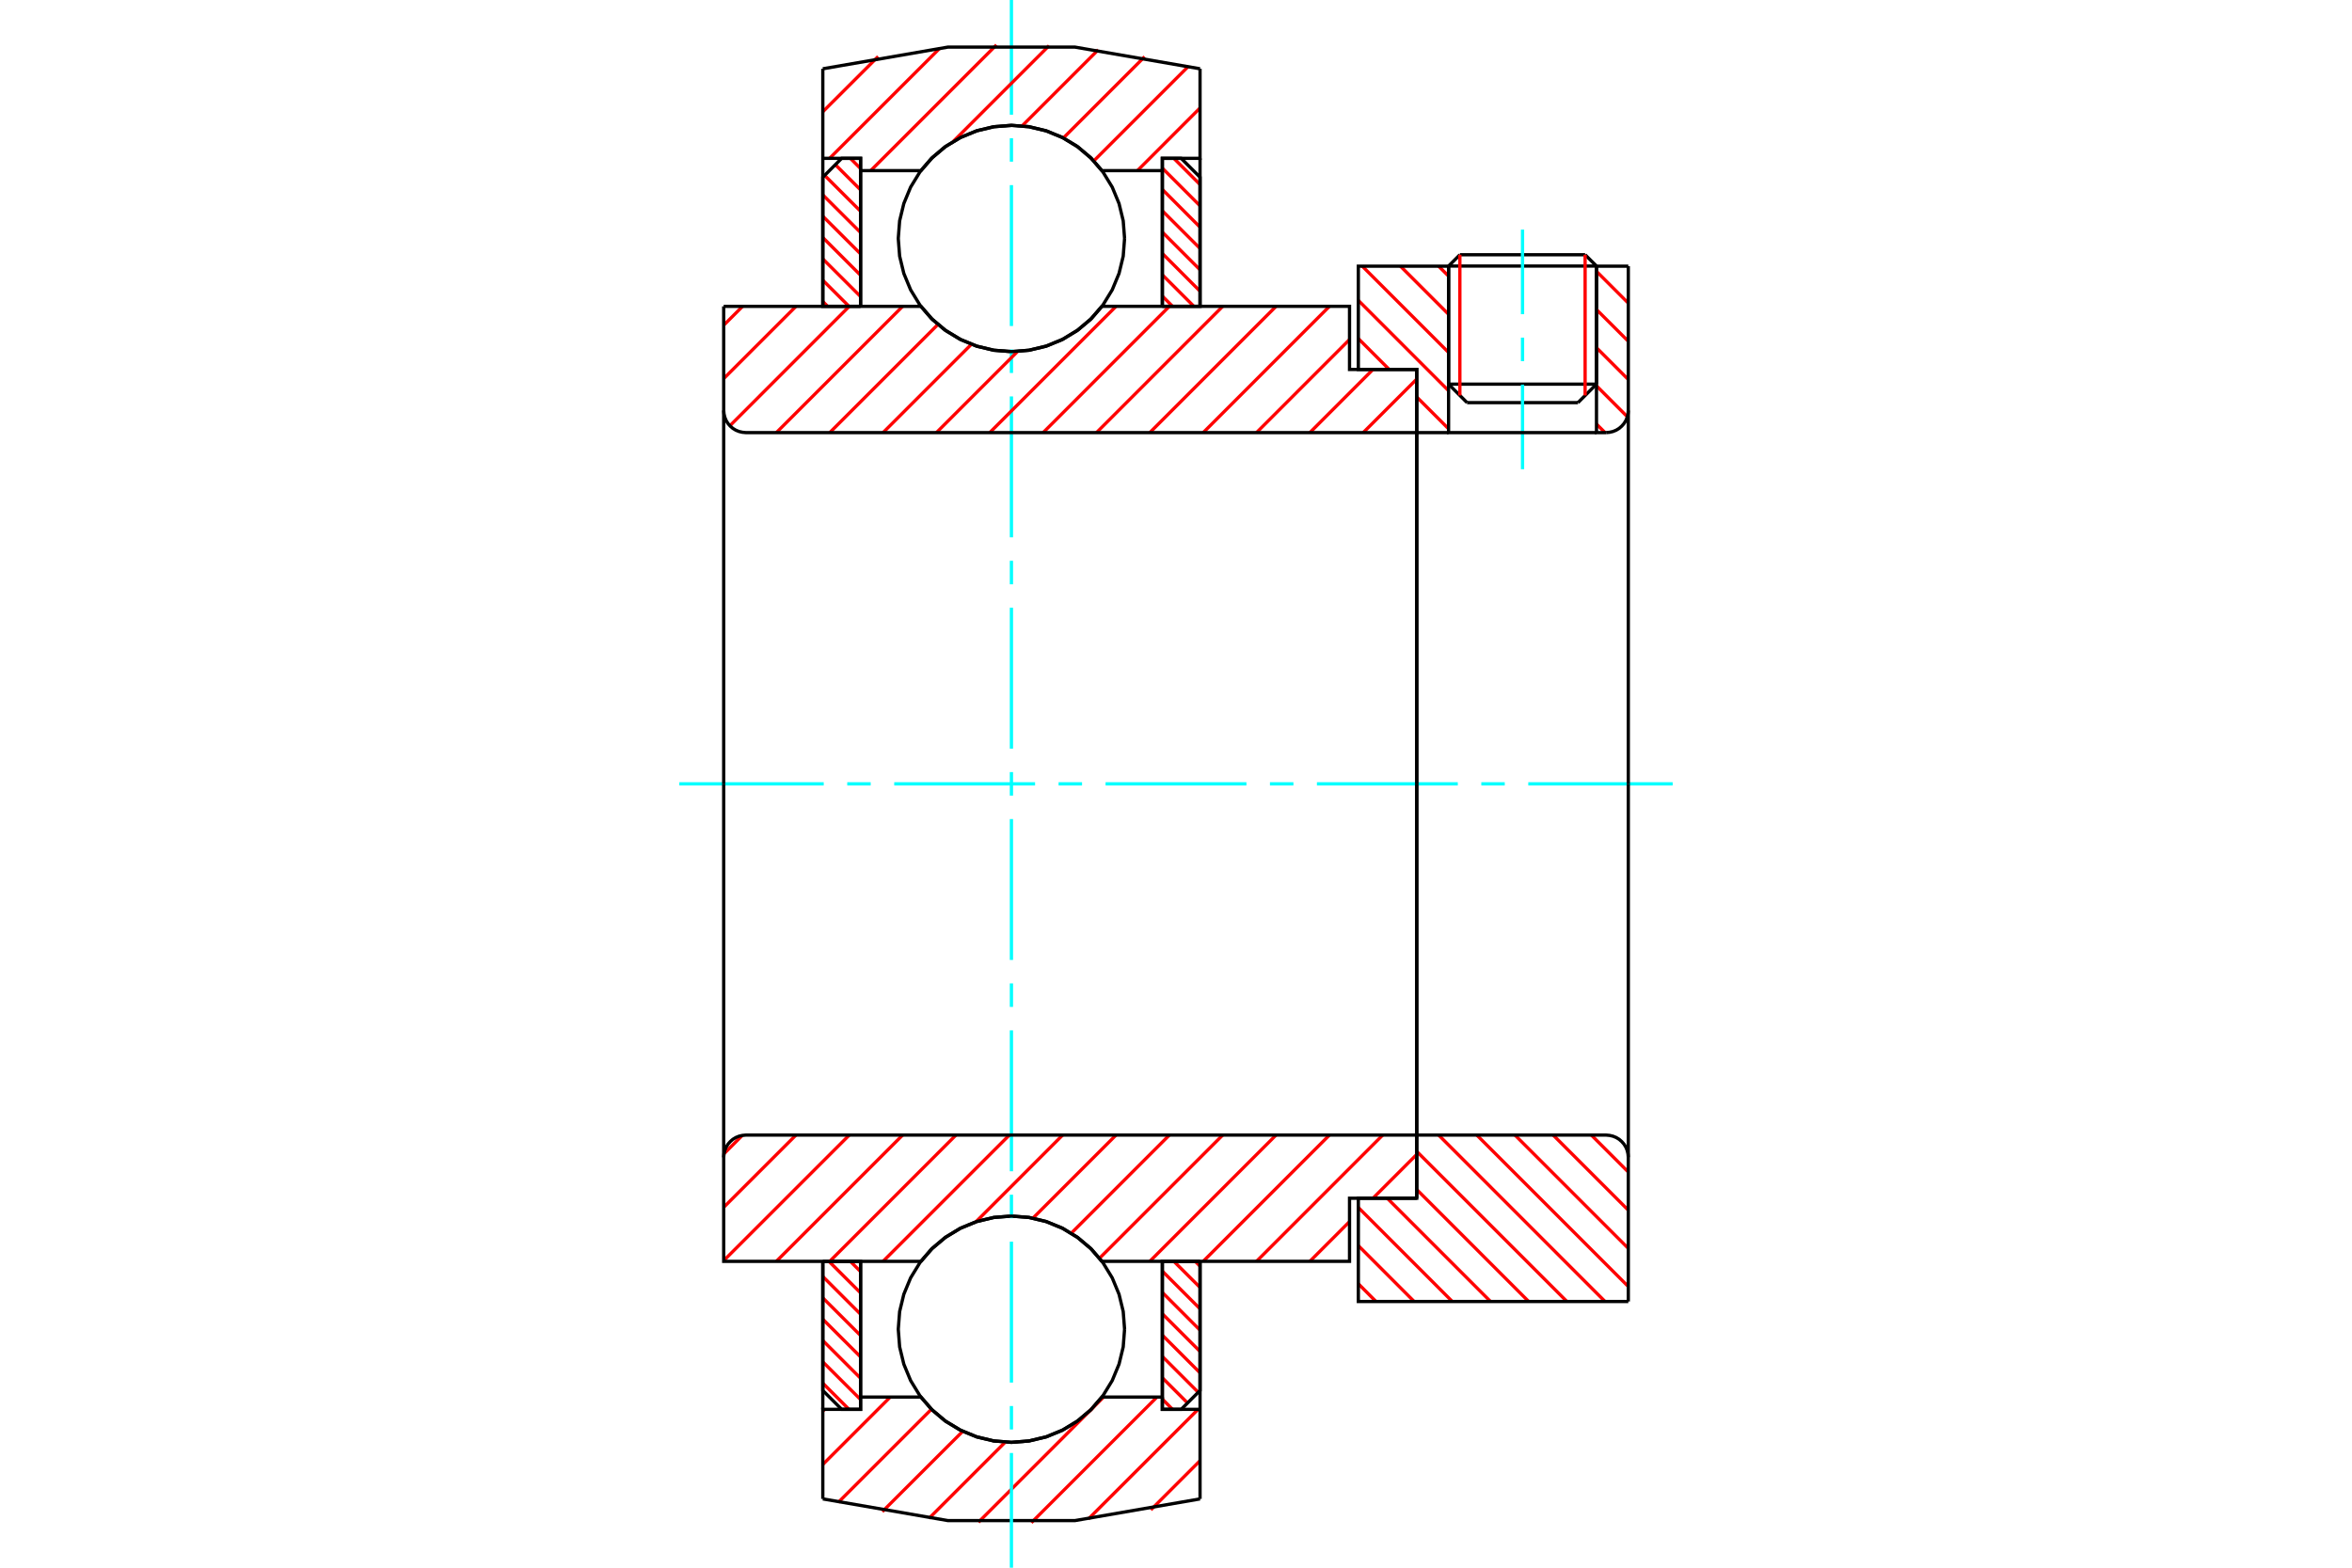 <?xml version="1.0" standalone="no"?>
<!DOCTYPE svg PUBLIC "-//W3C//DTD SVG 1.1//EN"
	"http://www.w3.org/Graphics/SVG/1.1/DTD/svg11.dtd">
<svg xmlns="http://www.w3.org/2000/svg" height="100%" width="100%" viewBox="0 0 36000 24000">
	<rect x="-1800" y="-1200" width="39600" height="26400" style="fill:#FFF"/>
	<g style="fill:none; fill-rule:evenodd" transform="matrix(1 0 0 1 0 0)">
		<g style="fill:none; stroke:#000; stroke-width:50; shape-rendering:geometricPrecision">
			<line x1="24436" y1="4073" x2="22172" y2="4073"/>
			<line x1="22345" y1="3900" x2="24262" y2="3900"/>
			<line x1="22172" y1="5881" x2="24436" y2="5881"/>
			<line x1="24153" y1="6164" x2="22455" y2="6164"/>
			<line x1="22345" y1="3900" x2="22172" y2="4073"/>
			<line x1="24436" y1="4073" x2="24262" y2="3900"/>
			<line x1="24153" y1="6164" x2="24436" y2="5881"/>
			<line x1="22172" y1="5881" x2="22455" y2="6164"/>
			<line x1="22172" y1="4073" x2="22172" y2="5881"/>
			<line x1="24436" y1="5881" x2="24436" y2="4073"/>
		</g>
		<g style="fill:none; stroke:#0FF; stroke-width:50; shape-rendering:geometricPrecision">
			<line x1="23304" y1="7183" x2="23304" y2="5888"/>
			<line x1="23304" y1="5529" x2="23304" y2="5169"/>
			<line x1="23304" y1="4810" x2="23304" y2="3515"/>
		</g>
		<g style="fill:none; stroke:#F00; stroke-width:50; shape-rendering:geometricPrecision">
			<line x1="24262" y1="3900" x2="24262" y2="6054"/>
			<line x1="22345" y1="6054" x2="22345" y2="3900"/>
			<line x1="12594" y1="21175" x2="12995" y2="21576"/>
			<line x1="12594" y1="20849" x2="13172" y2="21426"/>
			<line x1="12594" y1="20522" x2="13172" y2="21100"/>
			<line x1="12594" y1="20196" x2="13172" y2="20773"/>
			<line x1="12594" y1="19869" x2="13172" y2="20446"/>
			<line x1="12594" y1="19542" x2="13172" y2="20120"/>
			<line x1="12688" y1="19310" x2="13172" y2="19793"/>
			<line x1="13015" y1="19310" x2="13172" y2="19467"/>
		</g>
		<g style="fill:none; stroke:#000; stroke-width:50; shape-rendering:geometricPrecision">
			<polyline points="12594,19310 12594,21287 12883,21576 13172,21576 13172,19310 12594,19310"/>
		</g>
		<g style="fill:none; stroke:#0FF; stroke-width:50; shape-rendering:geometricPrecision">
			<line x1="10398" y1="12000" x2="12608" y2="12000"/>
			<line x1="12968" y1="12000" x2="13327" y2="12000"/>
			<line x1="13687" y1="12000" x2="15843" y2="12000"/>
			<line x1="16203" y1="12000" x2="16562" y2="12000"/>
			<line x1="16922" y1="12000" x2="19078" y2="12000"/>
			<line x1="19438" y1="12000" x2="19797" y2="12000"/>
			<line x1="20157" y1="12000" x2="22313" y2="12000"/>
			<line x1="22673" y1="12000" x2="23032" y2="12000"/>
			<line x1="23392" y1="12000" x2="25602" y2="12000"/>
		</g>
		<g style="fill:none; stroke:#F00; stroke-width:50; shape-rendering:geometricPrecision">
			<line x1="12594" y1="4616" x2="12668" y2="4690"/>
			<line x1="12594" y1="4290" x2="12995" y2="4690"/>
			<line x1="12594" y1="3963" x2="13172" y2="4540"/>
			<line x1="12594" y1="3636" x2="13172" y2="4214"/>
			<line x1="12594" y1="3310" x2="13172" y2="3887"/>
			<line x1="12594" y1="2983" x2="13172" y2="3560"/>
			<line x1="12622" y1="2685" x2="13172" y2="3234"/>
			<line x1="12786" y1="2521" x2="13172" y2="2907"/>
			<line x1="13015" y1="2424" x2="13172" y2="2581"/>
		</g>
		<g style="fill:none; stroke:#000; stroke-width:50; shape-rendering:geometricPrecision">
			<polyline points="13172,4690 13172,2424 12883,2424 12594,2713 12594,4690 13172,4690"/>
		</g>
		<g style="fill:none; stroke:#F00; stroke-width:50; shape-rendering:geometricPrecision">
			<line x1="18294" y1="19310" x2="18368" y2="19384"/>
			<line x1="17967" y1="19310" x2="18368" y2="19710"/>
			<line x1="17791" y1="19460" x2="18368" y2="20037"/>
			<line x1="17791" y1="19786" x2="18368" y2="20364"/>
			<line x1="17791" y1="20113" x2="18368" y2="20690"/>
			<line x1="17791" y1="20440" x2="18368" y2="21017"/>
			<line x1="17791" y1="20766" x2="18340" y2="21315"/>
			<line x1="17791" y1="21093" x2="18177" y2="21479"/>
			<line x1="17791" y1="21419" x2="17947" y2="21576"/>
		</g>
		<g style="fill:none; stroke:#000; stroke-width:50; shape-rendering:geometricPrecision">
			<polyline points="18368,19310 18368,21287 18079,21576 17791,21576 17791,19310 18368,19310"/>
		</g>
		<g style="fill:none; stroke:#F00; stroke-width:50; shape-rendering:geometricPrecision">
			<line x1="17967" y1="2424" x2="18368" y2="2825"/>
			<line x1="17791" y1="2574" x2="18368" y2="3151"/>
			<line x1="17791" y1="2900" x2="18368" y2="3478"/>
			<line x1="17791" y1="3227" x2="18368" y2="3804"/>
			<line x1="17791" y1="3554" x2="18368" y2="4131"/>
			<line x1="17791" y1="3880" x2="18368" y2="4458"/>
			<line x1="17791" y1="4207" x2="18274" y2="4690"/>
			<line x1="17791" y1="4533" x2="17947" y2="4690"/>
		</g>
		<g style="fill:none; stroke:#000; stroke-width:50; shape-rendering:geometricPrecision">
			<polyline points="17791,4690 17791,2424 18079,2424 18368,2713 18368,4690 17791,4690"/>
			<polyline points="17213,3651 17192,3380 17128,3116 17024,2865 16882,2633 16706,2426 16499,2250 16267,2108 16016,2004 15752,1940 15481,1919 15210,1940 14946,2004 14695,2108 14463,2250 14256,2426 14080,2633 13938,2865 13834,3116 13770,3380 13749,3651 13770,3922 13834,4186 13938,4437 14080,4669 14256,4876 14463,5052 14695,5194 14946,5298 15210,5362 15481,5383 15752,5362 16016,5298 16267,5194 16499,5052 16706,4876 16882,4669 17024,4437 17128,4186 17192,3922 17213,3651"/>
			<polyline points="17213,20349 17192,20078 17128,19814 17024,19563 16882,19331 16706,19124 16499,18948 16267,18806 16016,18702 15752,18638 15481,18617 15210,18638 14946,18702 14695,18806 14463,18948 14256,19124 14080,19331 13938,19563 13834,19814 13770,20078 13749,20349 13770,20620 13834,20884 13938,21135 14080,21367 14256,21574 14463,21750 14695,21892 14946,21996 15210,22060 15481,22081 15752,22060 16016,21996 16267,21892 16499,21750 16706,21574 16882,21367 17024,21135 17128,20884 17192,20620 17213,20349"/>
		</g>
		<g style="fill:none; stroke:#F00; stroke-width:50; shape-rendering:geometricPrecision">
			<line x1="24357" y1="17377" x2="24923" y2="17943"/>
			<line x1="23773" y1="17377" x2="24923" y2="18527"/>
			<line x1="23188" y1="17377" x2="24923" y2="19112"/>
			<line x1="22604" y1="17377" x2="24923" y2="19696"/>
			<line x1="22020" y1="17377" x2="24567" y2="19925"/>
			<line x1="21685" y1="17627" x2="23983" y2="19925"/>
			<line x1="21685" y1="18211" x2="23398" y2="19925"/>
			<line x1="21233" y1="18344" x2="22814" y2="19925"/>
			<line x1="20791" y1="18486" x2="22229" y2="19925"/>
			<line x1="20791" y1="19070" x2="21645" y2="19925"/>
			<line x1="20791" y1="19654" x2="21061" y2="19925"/>
		</g>
		<g style="fill:none; stroke:#000; stroke-width:50; shape-rendering:geometricPrecision">
			<line x1="24923" y1="12000" x2="24923" y2="19925"/>
			<polyline points="24923,17717 24918,17664 24906,17612 24886,17563 24858,17517 24823,17477 24783,17442 24737,17414 24688,17394 24636,17382 24583,17377 21685,17377 21685,12000"/>
			<polyline points="21685,17377 21685,18344 20791,18344 20791,19925 24923,19925"/>
		</g>
		<g style="fill:none; stroke:#F00; stroke-width:50; shape-rendering:geometricPrecision">
			<line x1="24436" y1="4154" x2="24923" y2="4641"/>
			<line x1="24436" y1="4739" x2="24923" y2="5225"/>
			<line x1="24436" y1="5323" x2="24923" y2="5810"/>
			<line x1="24436" y1="5907" x2="24908" y2="6380"/>
			<line x1="22020" y1="4075" x2="22172" y2="4227"/>
			<line x1="24436" y1="6492" x2="24567" y2="6623"/>
			<line x1="21435" y1="4075" x2="22172" y2="4812"/>
			<line x1="20851" y1="4075" x2="22172" y2="5396"/>
			<line x1="20791" y1="4599" x2="22172" y2="5981"/>
			<line x1="20791" y1="5184" x2="21263" y2="5656"/>
			<line x1="21685" y1="6078" x2="22172" y2="6565"/>
		</g>
		<g style="fill:none; stroke:#000; stroke-width:50; shape-rendering:geometricPrecision">
			<line x1="24923" y1="12000" x2="24923" y2="4075"/>
			<polyline points="24583,6623 24636,6618 24688,6606 24737,6586 24783,6558 24823,6523 24858,6483 24886,6437 24906,6388 24918,6336 24923,6283"/>
			<polyline points="24583,6623 24436,6623 24436,4075"/>
			<polyline points="24436,6623 22172,6623 22172,4075"/>
			<polyline points="22172,6623 21685,6623 21685,12000"/>
			<polyline points="21685,6623 21685,5656 20791,5656 20791,4075 22172,4075"/>
			<line x1="24436" y1="4075" x2="24923" y2="4075"/>
		</g>
		<g style="fill:none; stroke:#F00; stroke-width:50; shape-rendering:geometricPrecision">
			<line x1="18368" y1="22362" x2="17615" y2="23115"/>
			<line x1="18338" y1="21576" x2="16658" y2="23255"/>
			<line x1="17709" y1="21388" x2="15786" y2="23311"/>
			<line x1="16892" y1="21388" x2="14976" y2="23304"/>
			<line x1="15386" y1="22078" x2="14219" y2="23245"/>
			<line x1="14736" y1="21912" x2="13505" y2="23142"/>
			<line x1="14257" y1="21574" x2="12830" y2="23001"/>
			<line x1="13626" y1="21388" x2="12594" y2="22420"/>
			<line x1="12622" y1="21576" x2="12594" y2="21604"/>
		</g>
		<g style="fill:none; stroke:#000; stroke-width:50; shape-rendering:geometricPrecision">
			<polyline points="18368,19310 18368,21576 18368,22947"/>
			<polyline points="12594,22947 14509,23279 16453,23279 18368,22947"/>
			<polyline points="12594,22947 12594,21576 13172,21576 13172,21388 13172,19310"/>
			<polyline points="13172,21388 14095,21388 14272,21589 14477,21761 14707,21898 14954,21999 15215,22060 15481,22081 15748,22060 16008,21999 16256,21898 16485,21761 16690,21589 16867,21388 17791,21388 17791,19310"/>
			<polyline points="17791,21388 17791,21576 18368,21576"/>
			<line x1="12594" y1="21576" x2="12594" y2="19310"/>
		</g>
		<g style="fill:none; stroke:#0FF; stroke-width:50; shape-rendering:geometricPrecision">
			<line x1="15481" y1="24000" x2="15481" y2="22244"/>
			<line x1="15481" y1="21884" x2="15481" y2="21525"/>
			<line x1="15481" y1="21166" x2="15481" y2="19009"/>
			<line x1="15481" y1="18650" x2="15481" y2="18290"/>
			<line x1="15481" y1="17931" x2="15481" y2="15774"/>
			<line x1="15481" y1="15415" x2="15481" y2="15055"/>
			<line x1="15481" y1="14696" x2="15481" y2="12539"/>
			<line x1="15481" y1="12180" x2="15481" y2="11820"/>
			<line x1="15481" y1="11461" x2="15481" y2="9304"/>
			<line x1="15481" y1="8945" x2="15481" y2="8585"/>
			<line x1="15481" y1="8226" x2="15481" y2="6069"/>
			<line x1="15481" y1="5710" x2="15481" y2="5350"/>
			<line x1="15481" y1="4991" x2="15481" y2="2834"/>
			<line x1="15481" y1="2475" x2="15481" y2="2116"/>
			<line x1="15481" y1="1756" x2="15481" y2="0"/>
		</g>
		<g style="fill:none; stroke:#F00; stroke-width:50; shape-rendering:geometricPrecision">
			<line x1="18368" y1="1653" x2="17410" y2="2612"/>
			<line x1="18192" y1="1013" x2="16741" y2="2464"/>
			<line x1="17520" y1="868" x2="16276" y2="2112"/>
			<line x1="16810" y1="762" x2="15645" y2="1927"/>
			<line x1="16057" y1="699" x2="14587" y2="2169"/>
			<line x1="15252" y1="687" x2="13327" y2="2612"/>
			<line x1="14385" y1="738" x2="12698" y2="2424"/>
			<line x1="13441" y1="865" x2="12594" y2="1711"/>
		</g>
		<g style="fill:none; stroke:#000; stroke-width:50; shape-rendering:geometricPrecision">
			<polyline points="12594,4690 12594,2424 12594,1053"/>
			<polyline points="18368,1053 16453,721 14509,721 12594,1053"/>
			<polyline points="18368,1053 18368,2424 17791,2424 17791,2612 17791,4690"/>
			<polyline points="17791,2612 16867,2612 16690,2411 16485,2239 16256,2102 16008,2001 15748,1940 15481,1919 15215,1940 14954,2001 14707,2102 14477,2239 14272,2411 14095,2612 13172,2612 13172,4690"/>
			<polyline points="13172,2612 13172,2424 12594,2424"/>
			<line x1="18368" y1="2424" x2="18368" y2="4690"/>
		</g>
		<g style="fill:none; stroke:#F00; stroke-width:50; shape-rendering:geometricPrecision">
			<line x1="21685" y1="17673" x2="21015" y2="18344"/>
			<line x1="20656" y1="18702" x2="20049" y2="19310"/>
			<line x1="21164" y1="17377" x2="19232" y2="19310"/>
			<line x1="20348" y1="17377" x2="18416" y2="19310"/>
			<line x1="19531" y1="17377" x2="17599" y2="19310"/>
			<line x1="18715" y1="17377" x2="16829" y2="19263"/>
			<line x1="17898" y1="17377" x2="16397" y2="18879"/>
			<line x1="17082" y1="17377" x2="15810" y2="18649"/>
			<line x1="16265" y1="17377" x2="14938" y2="18705"/>
			<line x1="15449" y1="17377" x2="13516" y2="19310"/>
			<line x1="14632" y1="17377" x2="12700" y2="19310"/>
			<line x1="13816" y1="17377" x2="11883" y2="19310"/>
			<line x1="12999" y1="17377" x2="11077" y2="19299"/>
			<line x1="12183" y1="17377" x2="11077" y2="18483"/>
			<line x1="11362" y1="17382" x2="11082" y2="17662"/>
		</g>
		<g style="fill:none; stroke:#000; stroke-width:50; shape-rendering:geometricPrecision">
			<line x1="21685" y1="12000" x2="21685" y2="18344"/>
			<polyline points="21685,17377 11417,17377 11364,17382 11312,17394 11263,17414 11217,17442 11177,17477 11142,17517 11114,17563 11094,17612 11082,17664 11077,17717 11077,19310 11655,19310 14095,19310"/>
			<polyline points="16867,19310 16690,19109 16485,18938 16256,18800 16008,18699 15748,18638 15481,18617 15215,18638 14954,18699 14707,18800 14477,18938 14272,19109 14095,19310"/>
			<polyline points="16867,19310 20656,19310 20656,18344 21685,18344"/>
			<line x1="11077" y1="12000" x2="11077" y2="17717"/>
		</g>
		<g style="fill:none; stroke:#F00; stroke-width:50; shape-rendering:geometricPrecision">
			<line x1="21685" y1="6619" x2="21682" y2="6623"/>
			<line x1="21685" y1="5803" x2="20865" y2="6623"/>
			<line x1="21015" y1="5656" x2="20049" y2="6623"/>
			<line x1="20656" y1="5198" x2="19232" y2="6623"/>
			<line x1="20348" y1="4690" x2="18416" y2="6623"/>
			<line x1="19531" y1="4690" x2="17599" y2="6623"/>
			<line x1="18715" y1="4690" x2="16783" y2="6623"/>
			<line x1="17898" y1="4690" x2="15966" y2="6623"/>
			<line x1="17082" y1="4690" x2="15149" y2="6623"/>
			<line x1="15576" y1="5380" x2="14333" y2="6623"/>
			<line x1="14868" y1="5271" x2="13516" y2="6623"/>
			<line x1="14356" y1="4967" x2="12700" y2="6623"/>
			<line x1="13816" y1="4690" x2="11883" y2="6623"/>
			<line x1="12999" y1="4690" x2="11172" y2="6518"/>
			<line x1="12183" y1="4690" x2="11077" y2="5796"/>
			<line x1="11366" y1="4690" x2="11077" y2="4979"/>
		</g>
		<g style="fill:none; stroke:#000; stroke-width:50; shape-rendering:geometricPrecision">
			<line x1="11077" y1="12000" x2="11077" y2="4690"/>
			<polyline points="11077,6283 11082,6336 11094,6388 11114,6437 11142,6483 11177,6523 11217,6558 11263,6586 11312,6606 11364,6618 11417,6623 21685,6623 21685,5656 20656,5656 20656,4690 16867,4690"/>
			<polyline points="14095,4690 14272,4891 14477,5062 14707,5200 14954,5301 15215,5362 15481,5383 15748,5362 16008,5301 16256,5200 16485,5062 16690,4891 16867,4690"/>
			<polyline points="14095,4690 11655,4690 11077,4690"/>
			<line x1="21685" y1="12000" x2="21685" y2="6623"/>
		</g>
	</g>
</svg>
